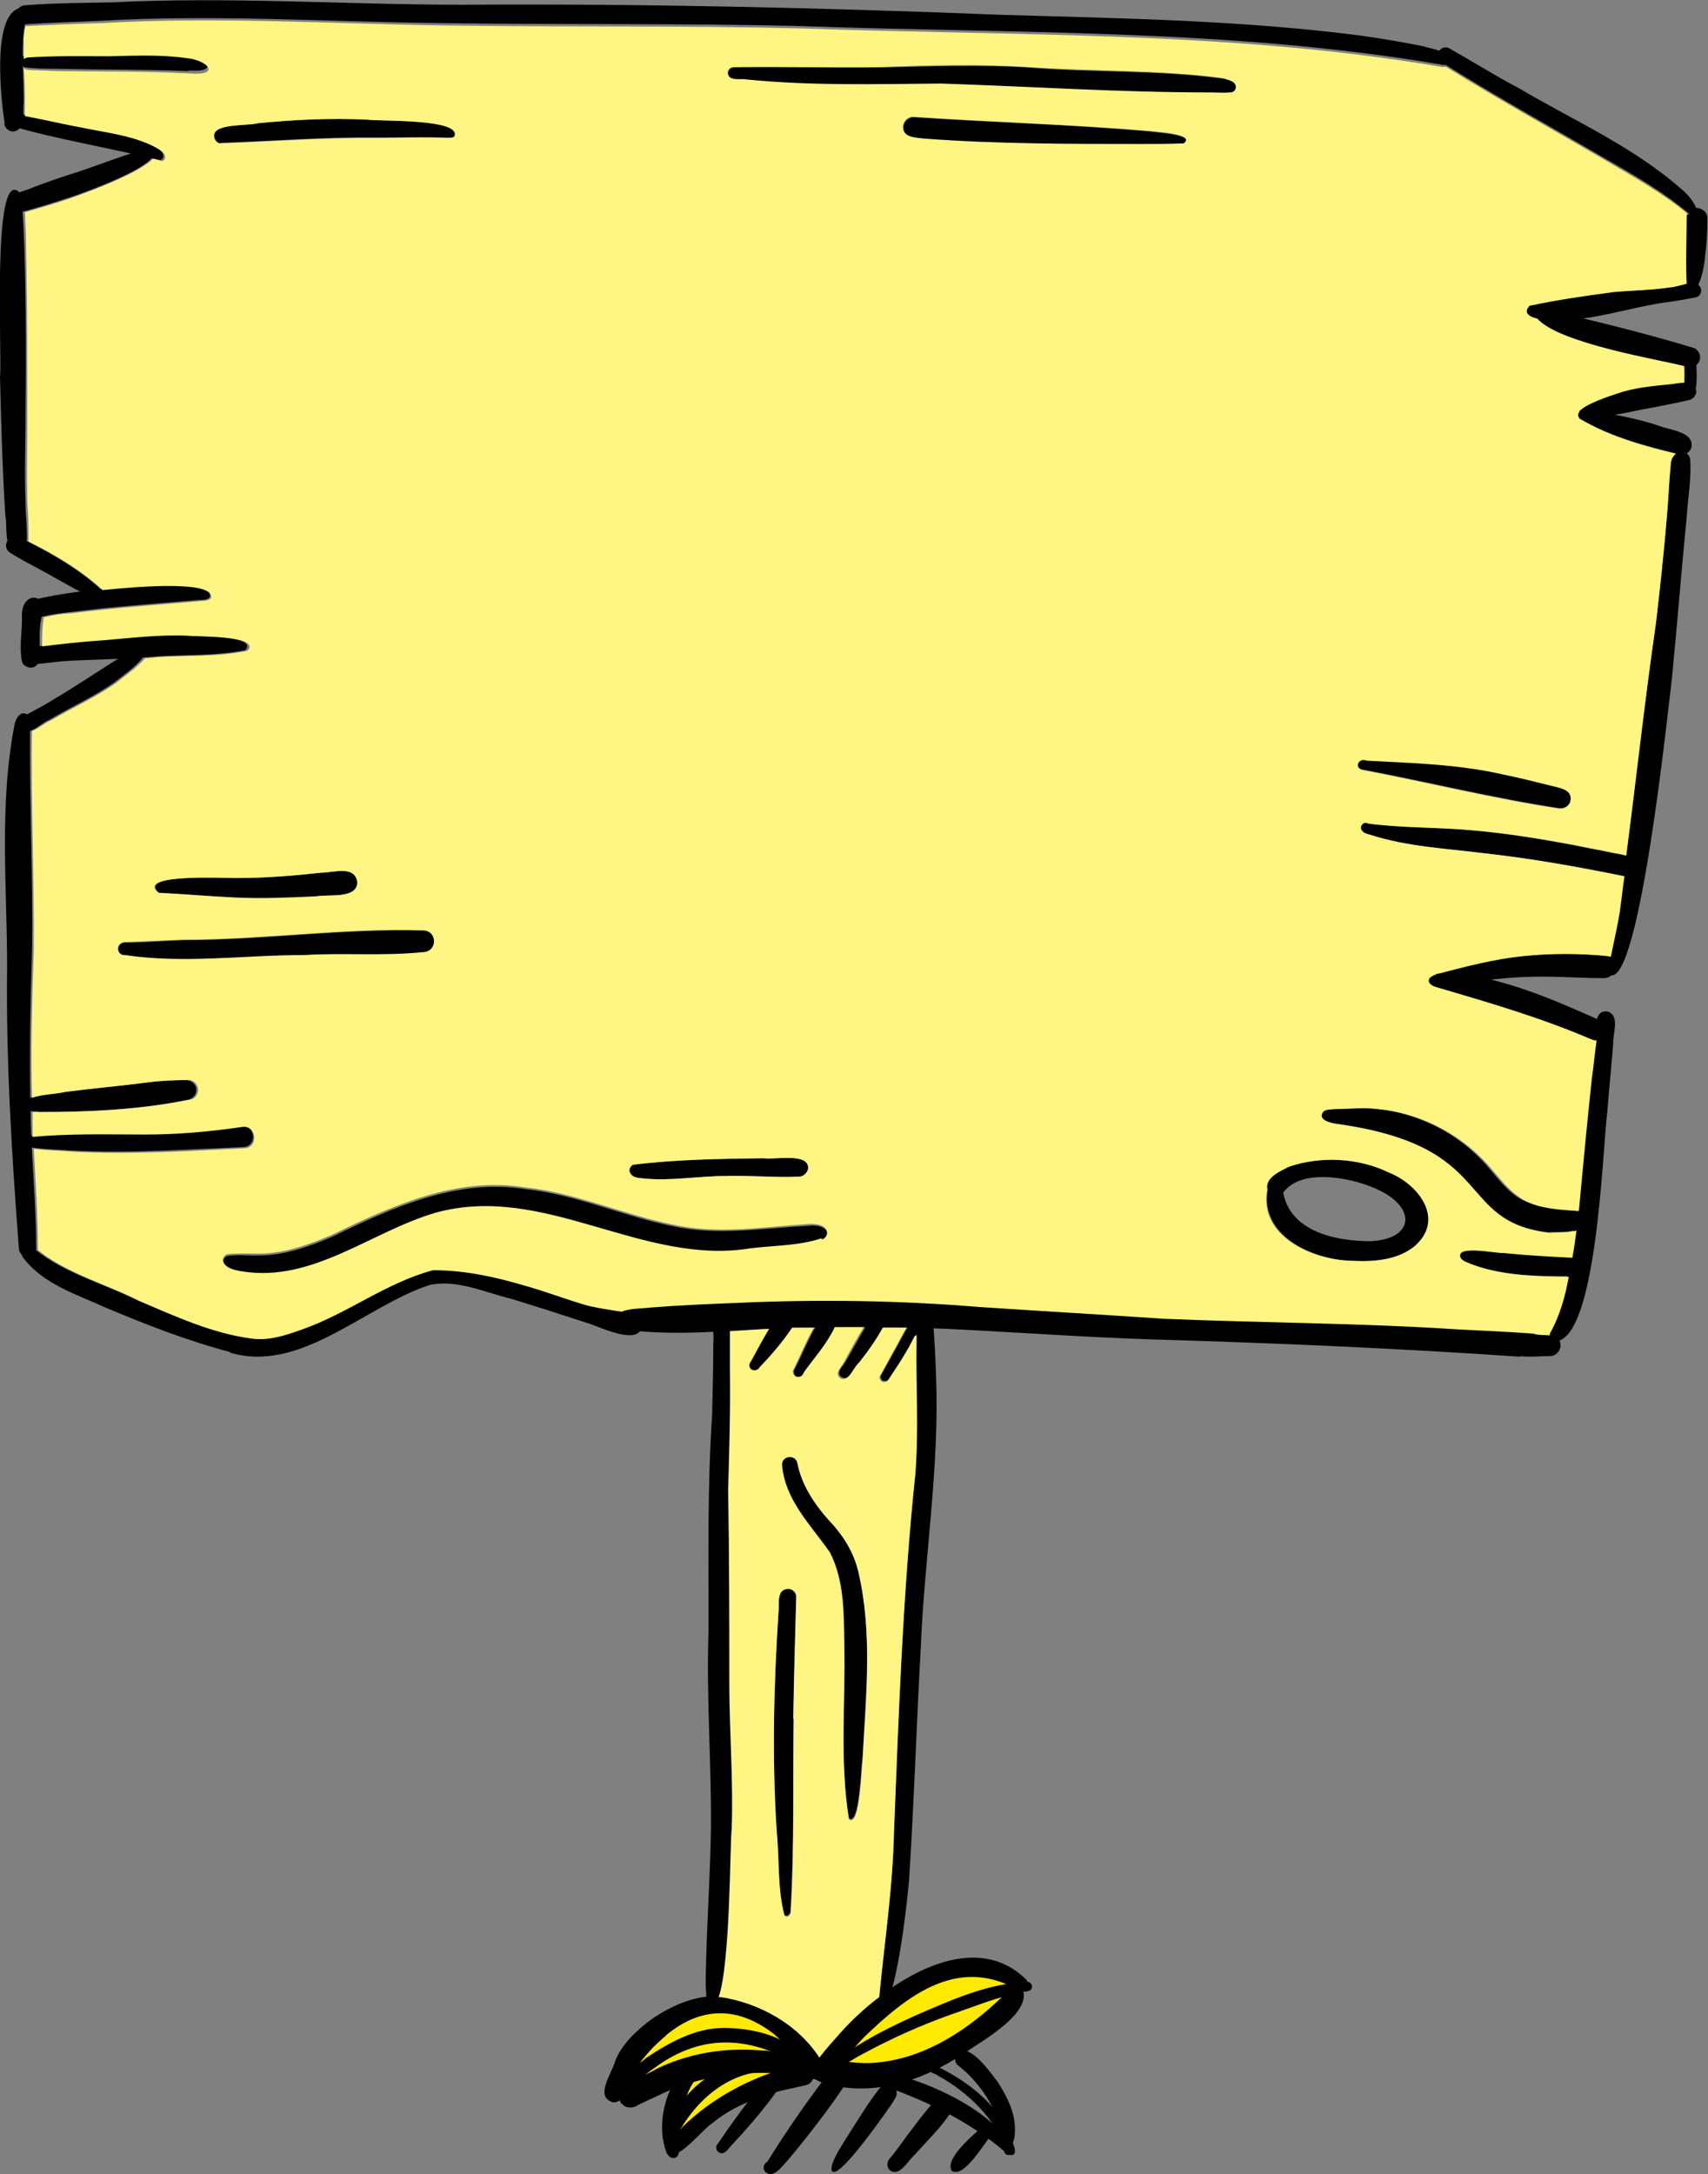 <?xml version="1.0" encoding="UTF-8"?>
<svg id="Layer_2" data-name="Layer 2" xmlns="http://www.w3.org/2000/svg" version="1.1" viewBox="0 0 288.3 367">
  <rect x="0" y="0" width="288.3" height="367" fill="#808080" stroke="none"/>
  <defs>
    <style>
      .cls-1 {
        fill: #ffea00;
        stroke: #000;
        stroke-miterlimit: 10;
      }

      .cls-2 {
        fill: #000;
      }

      .cls-2, .cls-3 {
        stroke-width: 0px;
      }

      .cls-3 {
        fill: #fff582;
      }
    </style>
  </defs>
  <polygon class="cls-1" points="123.6 338.5 117.5 339.1 108.6 344.6 105 350.9 107.7 353.1 120.8 348.4 114.3 352.4 112.7 359.2 113.9 362.1 121.3 355.8 132.5 350.3 137.5 348.9 142.5 350.1 151.4 350.1 160.4 345.4 167.7 341.1 171.4 335.7 169.9 333.3 162.1 332.5 154.7 335 149.8 337.4 145.4 341.6 141.5 344.4 138.5 347.4 135.8 347.8 132.5 343.7 125.4 338.6 123.6 338.5"/>
  <g id="Vector_layer" data-name="Vector layer">
    <path class="cls-2" d="M256.6,229c-20.5-1.4-40.9-2.3-61.5-2.9-13.3-.4-26.6-1.5-40-2-6.6-.1-13.2-.1-19.7,0-9.1.1-18.3,1.4-27.4.6-1.3-.2-2.9-.2-3.9-1.2-.6-.6-.5-1.8.3-2.2,1.6-.7,3.4-.6,5-.8,5-.4,10-.6,15-.8,13.4-.6,27-.4,40.4.7h0c10.5.7,20.9,1.4,31.3,2,16.6.7,33.2.7,49.7,1.8,4.2.2,8.4.5,12.6.7,1.4.4,3.4,0,4.5.9,1.1,1.1.3,3.1-1.3,3.1-1.7,0-3.4.2-5.1,0h0Z"/>
    <path class="cls-2" d="M261.8,226.3c-.2-.1-.4-.3-.5-.6,0-.3,0-.5,0-.7,0,0,0,0,0,0,3.2-5.9,3.6-12.7,4.6-19.2.8-7.9,1.5-15.9,2.4-23.8.3-2.5.6-5,.9-7.6.3-1.4,0-3.7,1.9-3.7,2.5.4,1.1,3.8,1.2,5.4-.3,3.9-.7,7.7-1,11.6-.8,5.6-1.7,40.7-9.5,38.6h0Z"/>
    <path class="cls-2" d="M271.9,164.7c-.6-.2-.9-.9-.6-1.4.6-3.1,1.3-6.2,1.9-9.4,2.3-16.2,4-32.5,6.3-48.7.7-5.9,1.3-11.5,1.8-17.4.3-3.1.4-6.3.7-9.4,0-1,.6-2.2,1.8-2.2.8,0,1.5.7,1.5,1.5.2,3.2-.4,6.4-.6,9.6-.9,9.1-1.6,18.2-2.5,27.3-.7,5.6-5.4,51.2-10.3,50h0Z"/>
    <path class="cls-2" d="M284.6,48.8c-.2-4,0-8.1,0-12.1,0-.4.2-.8.5-1.1,1-1.1,3.1-.3,3.1,1.2,0,2.1-.1,4.3-.4,6.4,0,1.3-1.1,7.8-3.3,5.6h0Z"/>
    <path class="cls-2" d="M285.4,36.3c-.2,0-.5-.2-.5-.4-4.4-3.7-9.4-6.5-14.4-9.4-9.1-5.3-18.3-10.4-27.2-16-1.5-.9-.1-3.2,1.4-2.3,3.9,2.2,7.7,4.6,11.7,6.7,9.3,5.5,19.4,9.9,27.5,17.1.9.6,3.9,4.1,1.6,4.3h0Z"/>
    <path class="cls-2" d="M243.3,10.9c-35.7-6.1-71.9-5.2-108-6.5-20.2-.5-40.4-.2-60.6-.5-19.2-.2-38.3-1.5-57.5-.4-4.3.2-8.6.3-12.9.6-.8,0-1.5-.6-1.6-1.4-.1-.8.5-1.7,1.4-1.8,4.9-.4,9.9-.4,14.8-.5,19.8-1,39.6.4,59.3.4,30.3-.2,60.5.5,90.8,1.7,20.2.6,40.5.9,60.6,3.5,3.6.5,7.1,1.1,10.6,1.8,1.6.5,3.6.6,4.4,2.2.1.9-.7,1.1-1.4.9h0Z"/>
    <path class="cls-2" d="M204.4,15.7c-15.1,0-30.3-1-45.4-1.5-11,0-22,.4-33-.7-1-.3-2.9.3-3.1-1.1,0-.5.4-1,1-1,8.3-.1,16.6.1,25,0,8.2-.2,16.4-.5,24.6,0,11,.9,22.1.4,33.1,1.9.8.2,2.1.4,2.1,1.5,0,.5-.4.9-.9.9-1.1.1-2.2,0-3.3,0h0Z"/>
    <path class="cls-2" d="M192.7,24.4c-12.2,0-24.4,0-36.5-.9-1.4-.2-3.7,0-3.7-2,0-.9.8-1.7,1.7-1.7,13.3.9,26.6,1.2,39.9,2.4,1,.2,7.9.5,5.8,2.1-2.4.1-4.7.1-7.1.1h0Z"/>
    <path class="cls-2" d="M.8,20.9C.2,17.2-1.6,1.6,3.8,1.3c.7.2.8,1,.6,1.6-.2,1.1-.4,2.4-.5,3.5-.2,3.6.1,7.2.1,10.8-.2,1.6.4,4.8-1.8,5-.8,0-1.3-.6-1.5-1.3Z"/>
    <path class="cls-2" d="M2.9,93.1c-2.4-.1-1.6-4.5-2-6.1-.5-7.8-.7-15.6-.9-23.4.4-3-1.4-34.8,3.1-31.3.4.5.5,1.2.6,1.9.2,2.4.3,4.8.4,7.2.3,9.7.3,19.5.2,29.2,0,4.6-.2,9.2,0,13.8,0,1.5.1,3,.2,4.5,0,1.4.5,4.1-1.6,4.2Z"/>
    <path class="cls-2" d="M3.2,210.9c-1.2-15.8-2.2-31.7-2-47.6,0-13.7-1.4-27.6,1.3-41.2.2-.7.6-1.6,1.4-1.7.6,0,1.2.4,1.2,1-.2,13,.5,26.1.3,39.1-.3,9.6-.5,19.2-.2,28.9.2,7.2.9,14.3.9,21.5-.1,1.6-2.6,1.7-2.9,0h0Z"/>
    <path class="cls-2" d="M38.8,228.2c-7.2-1.9-14.1-4.6-21-7.5-4.8-2.2-10.4-3.9-13.8-8.3-.7-.8-.8-3,.8-2.5,5.1,4.8,12.2,6.5,18.4,9.6,6.1,2.6,12.1,5.3,18.6,6.3,3,.5,6-.5,8.8-1.5,7.7-2.7,14.2-7.9,22.1-10,5.3,0,10.5,1.1,15.5,2.6,3.6.9,7.3,2.4,10.7,3.4,2.7.7,5.4.9,8.1,1.5.4,0,.7.3,1,.6.3.3.5.8.4,1.3-.4,3.7-7.2.2-9.3-.4-4.3-1.4-8.6-2.8-12.9-4.1-4.5-1.1-9.1-3.3-13.7-2.3-10.8,3.5-21.8,15-33.7,11.4h0Z"/>
    <path class="cls-2" d="M108.6,198.9c-.7,0-1.7-.1-2.1-.8-.4-.5-.2-1.2.4-1.5,7.2-.9,14.7-1,22-1.1,1.9.3,7.7-1,7.6,1.7,0,.8-.6,1.3-1.4,1.4-4.2.2-8.4-.3-12.6-.1-4.7,0-9.3.9-13.9.4h0Z"/>
    <path class="cls-2" d="M41,214.9c-1.2-.2-3-.5-3.3-1.9,0-.4.2-.9.7-1,1.8-.3,3.7,0,5.5-.1,4.2,0,8.6-1.6,12.3-3.2,10.1-4.9,20.9-9.8,32.4-8,8.6.9,16.6,4.6,25.1,6.3,7.5,1.6,15.2.3,22.8-.1,1.1-.2,3.2.1,3.2,1.5,0,.5-.4.9-.9,1.1-3.9,1.3-8,1.2-12,1.7-18.4,3-34.8-11.1-53.2-6-10.9,3.2-20.7,11.8-32.6,9.9Z"/>
    <path class="cls-2" d="M228,212.8c-6.5-.2-15.4-4.3-14-12-.5-2.1,2.2-3.2,3.7-3.9,5.4-1.8,11.6-1.4,16.8,1,5.1,2.1,9.7,8,4.3,12.5-3,2.4-7.1,2.6-10.8,2.4h0ZM231.3,209.5c7.2-.3,7.9-5.4,1.7-8.5-4.1-2.1-13.2-4.1-16.4.3,1.2,6.6,8.9,8.2,14.7,8.2h0Z"/>
    <path class="cls-2" d="M263.1,215.4c-5.1,0-10.2-.3-15-2.1-.7-.3-1.6-.5-1.9-1.2-.6-2.1,6.1-.6,7.3-.7,3.9.4,7.8.6,11.6.8.8.1,1.3.9,1.3,1.6,0,1.7-2.1,1.6-3.3,1.6h0Z"/>
    <path class="cls-2" d="M261.2,208c-16.3-2-8.6-14.7-36.1-18.4-1-.1-3.2-.7-2.1-2.1.6-.4,1.3-.4,2-.4,2.4-.1,4.7-.3,7.1,0,6.7.7,13.1,3.7,17.8,8.5,2.6,2.6,4.5,6.1,8.1,7.4,2.5,1,5.2,1.1,7.8,1.3.7.1,1.3.8,1.4,1.5,0,2.7-4.1,2-5.9,2.2h0Z"/>
    <path class="cls-2" d="M268.6,175.5c-8.5-3.7-17.4-6.2-26.3-8.9-.7-.2-1.9-.6-1.4-1.6,1-1,2.7-.7,4-.8,8.8.8,17,4.4,24.9,7.9,2,.9.8,4-1.3,3.3h0Z"/>
    <path class="cls-2" d="M242.9,165.8c-1.5,0-2.1-1.3-.3-1.6,4.6-1.2,9.3-2.4,14-2.9,4.8-.4,9.7-.4,14.5,0,2.3.4,1.9,3.8-.4,3.8-4.3,0-8.6-.4-13-.2-5,.1-9.9,1.2-14.9.8h0Z"/>
    <path class="cls-2" d="M274.1,147.9c-7.9-1.6-15.9-3.1-24-3.9-6.4-.8-13-1.1-19.1-3.1-.5-.2-1.1-.3-1.4-.7-.6-.7.4-1.7,1.1-1.2,6.1.8,12.2.6,18.2,1.2,5.5.5,11,1.4,16.4,2.4,2.3.5,4.7.9,7,1.4,1.5.3,3.9.4,3.6,2.5-.1.9-1.1,1.6-2,1.4h0Z"/>
    <path class="cls-2" d="M263.2,136.4c-11.1-1.7-22-4.4-33.1-6.5-1.6-.2-.9-2.2.6-1.6,7.7.4,15.4.6,22.9,2.3,2.8.6,5.7,1.3,8.5,2,1.3.4,3.3.7,3,2.4-.1.9-1,1.5-1.9,1.4h0Z"/>
    <path class="cls-2" d="M261.4,54c-1.3,0-5.1-.5-3.2-2.4,4.6-1,9.4-1.6,14.1-2.3,3.2-.3,6.4-.3,9.6-.8,1.5,0,4.5-1.7,5.2.2.2.6-.2,1.4-.9,1.5-1.6.3-3.2.6-4.8.8-6.6.9-13.1,3.4-19.8,3h0Z"/>
    <path class="cls-2" d="M284.2,61.8c-4.7-1.2-25.1-4.4-25.5-9.5,0-.5.6-.8,1-.6,1.2.4,2.4.7,3.6,1.1,7.6,1.8,15.3,3.7,22.8,6,2,1.4.2,4-1.9,3.1h0Z"/>
    <path class="cls-2" d="M266.9,70.8c-3.2-1.8,5.9-4.4,7.1-4.8,2.8-.8,5.6-1,8.5-1.3,1.3-.1,3.5-.6,3.8,1.2.1.7-.4,1.4-1.1,1.6-3.8.9-7.6,1.5-11.4,2.3-2.3.3-4.6,1.2-6.9,1h0Z"/>
    <path class="cls-2" d="M283.6,76.7c-5.7-1.4-11.6-2.9-16.7-5.9-.7-.3-.7-1.2-.2-1.6.3-.3.8-.2,1.1,0,.6,0,1.2.1,1.7.2,3.6.7,7.1,1.3,10.6,2.5,1.8.7,5.9,1,5.4,3.6-.2.8-1.1,1.4-1.9,1.3Z"/>
    <path class="cls-2" d="M285,67.2c-1.2-.4-.6-2.5-.7-3.5.2-1.2-.6-3.7,1-4,.5,0,.9.3,1,.8,0,1.2.6,7.1-1.3,6.7Z"/>
    <path class="cls-2" d="M31.8,12c-7.5-.3-15-.2-22.5-.4-1.6,0-3.2,0-4.8-.2-.5,0-1-.4-1-1,0-.6.4-1.1,1-1.2,4.6-.3,9.1-.1,13.7-.2,4.3-.1,8.7-.3,13,.3,3.6.3,6.1,3,.6,2.6h0Z"/>
    <path class="cls-2" d="M37.2,24.2c-.6,0-1-.6-1-1.2-.2-2.3,5.8-1.8,7.4-2.2,6.1-.6,12.3-.9,18.5-.6,2,.3,15.9-.2,14.7,2.8h0c-.3.3-.8.2-1.2.2-4.1-.1-8.1,0-12.1,0-8.8-.1-17.4.6-26.2.9Z"/>
    <path class="cls-2" d="M26.7,27c-8.3-2.1-16.8-3.4-25-5.8-1.2-.4-.9-2.4.4-2.2,3.9.6,7.8,1.7,11.7,2.4,3.9.9,7.7,1.3,11.2,2.8.9.5,3,1.3,2.5,2.5-.2.3-.5.4-.8.2h0Z"/>
    <path class="cls-2" d="M1.2,34.9c-.5-2.2,2.8-2.5,4.2-3.2,2.6-1,5.2-1.9,7.8-2.7,2.7-.9,5.3-1.9,8-2.8,1.4-.4,3-1.4,4.4-1.2,3.4,2.4-12.9,8.1-14.7,8.6-2.1.7-4.1,1.3-6.2,1.9-1.1.3-2.9.9-3.4-.5h0Z"/>
    <path class="cls-2" d="M5.9,101.2c2.8-.7,5.7-1.1,8.6-1.5,2.5-.3,22-2.6,20.9,1.1-.5.6-1.5.4-2.2.5-7.1.6-14.2,1.1-21.2,2-1.9.2-3.3.4-5,.8-.2,0-.3,0-.5,0,0-1-.2-2.1-.4-3.1h0Z"/>
    <path class="cls-2" d="M40.2,109.1c0-.2.1-.3.3-.3s.3.1.3.3c0,.2-.1.3-.3.3s-.3-.1-.3-.3Z"/>
    <path class="cls-2" d="M6.1,111.7c.2-.8.3-1.7.3-2.6,3.4-.5,6.9-.8,10.4-1.1,4.8-.4,9.6-1,14.4-.8,1.5.2,11.8,0,10.4,2.3-.1.2-.3.3-.5.3-4.8.9-9.8.7-14.7,1-4.7.4-9.4.5-14.1.7-2.1.1-4.2.4-6.3.6,0-.2,0-.3.1-.5h0Z"/>
    <path class="cls-2" d="M16.4,101.2c-3.4-1.4-6.5-3.4-9.7-5.1-1.7-.9-3.4-1.8-5-2.8-.6-.4-.9-1.2-.5-1.9.3-.7,1.1-1,1.8-.8,4.7,2.2,9.6,5,13.5,8.4.4.4.8.8,1,1.3.6.7-.6,1.7-1.2.9h0Z"/>
    <path class="cls-2" d="M3.3,122.9c-.4-.6-.2-1.5.4-1.8,1.8-1.1,3.4-1.8,5.1-2.9,4.1-2.4,8-5.1,12.1-7.6.9-.6,1.8-1.2,2.8-1.6.3-.1.6,0,.9.1.3.3.4.8.1,1.1-1.3,2-3.4,3.4-5.3,4.9-3.5,2.5-7.4,4.2-11.1,6.4-1.5.6-3.6,3.1-5,1.4h0Z"/>
    <path class="cls-2" d="M3.7,111.6c-.5-2.6.1-5.2,0-7.8,0-4.1,4.6-3.8,3.3.4-.4,1.7-.3,3.5-.3,5.2,0,1.2.2,3.1-1.4,3.3-.7,0-1.5-.4-1.6-1.1h0Z"/>
    <path class="cls-2" d="M12.1,194.2c-2.8-.2-5.6-.2-8.3-.8-.4,0-.9-.2-.9-.7,0-.5.5-1,1-.8,6.7-.9,13.7-.6,20.4-.6,5.7,0,11-.5,16.5-1.3,2.2-.2,2.7,3.2.5,3.6-9.7.4-19.4,1.1-29.1.6h0Z"/>
    <path class="cls-2" d="M6.5,187.6c-1.1,0-3.6,0-2.6-1.7,1.9-1.3,4.8-1.2,6.9-1.6,4.6-.6,9.3-1,13.9-1.6,2.2-.3,4.4-.3,6.6-.4.8,0,1.6.5,1.8,1.3.2.9-.4,1.8-1.3,2-8.3,1.7-16.8,2.1-25.3,2.1h0Z"/>
    <path class="cls-2" d="M21.2,161.3c-.7,0-1.4-.6-1.2-1.3.1-.6.7-1,1.3-.9,3.2,0,6.5-.3,9.7-.4,13.5,0,26.9-2,40.4-1.6,2.4,0,2.7,3.4.3,3.7-6.8.7-13.5.2-20.2.5-10.1,0-20.2,1.6-30.2,0h0Z"/>
    <path class="cls-2" d="M39.9,151.5c-4.3-.2-8.7-.6-13-.8-4.1-3.4,12-2.4,13.5-2.5,4.7,0,9.3-.4,14-.9,2,0,5.7-1.3,6.1,1.6,0,2.9-5,2-7,2.4-4.5.3-9,.5-13.5.2h0Z"/>
    <path class="cls-2" d="M141.1,352.1c-1.7-.4-4-.7-4.6-2.6-.2-.7.3-1.6,1-1.8,3.2-.2,6.5.7,9.7.5,8.6-.5,16.1-5.5,22.1-11.3.5-.5.8-1.1,1.4-1.4.9-.5,1.9.1,2.1,1,.4,3.9-7.2,8.1-10.1,10.1-6.3,4.2-14,7-21.6,5.5h0Z"/>
    <path class="cls-2" d="M138.1,350.2c-.7-.6-.8-1.6-.2-2.4,1.4-1.9,3-3.6,4.6-5.4,7.1-7.6,21.4-17.5,30.8-8.2.6,1.3-.6,2-1.8,1.5-10.1-5.5-18.5,1.3-25.6,8.1-1.9,2-3.6,4.1-5.3,6.1-.6.7-1.6.8-2.4.2h0Z"/>
    <path class="cls-2" d="M103.3,354.8c-2.9-1,0-4.9.5-6.8,1.1-3,3.8-5.4,6.2-7.2,3.4-2.3,7.6-4.2,11.7-3.8,6.6,1,13.1,4.8,16.7,10.4.5.9,1.1,3.1-.5,3-.5-.1-.9-.7-1.2-1-2-2.1-3.9-4.2-6.1-6.1-8.7-6.7-16.5-3-22.6,4.9-.8,1.3-1.4,2.7-2.1,4.1-.5,1.1-1.1,2.9-2.7,2.5h0Z"/>
    <path class="cls-2" d="M104.9,355.1c-2-3.1,4-4.6,5.9-5.9,6.2-3,13.3-3.9,20.2-2.8,2.9.6,6.5,1.5,8.3,4.2.1.4-.3.8-.6.6-2.8-.6-5.5-1.2-8.4-1.3-6.8-.2-13.5.9-19.6,4-.9.4-2.2,1-3,1.4-.8.6-2.1.6-2.7-.2h0Z"/>
    <path class="cls-2" d="M112.9,363.3c-.9-1.3,1.5-3.3,2.3-4.3,5-4.9,11.6-8.4,18.4-10.2,1.4-.2,3.5-.6,3.8,1.3,0,.8-.5,1.6-1.2,1.8-1.9.5-3.9.8-5.8,1.4-3.8,1.2-7.2,2.6-10.2,5.1-1.4.8-5.9,6.5-7.2,5h0Z"/>
    <path class="cls-2" d="M112.6,363.6c-1.3-3.2-1-6.9.2-10.1.7-1.5,2.1-5.8,4.3-4.3,1.1.9,0,2.1-.5,3-1.6,3.1-2.1,6.7-2,10.2,0,.6.1,1.5-.6,1.8-.5.2-1.1-.1-1.3-.6h0Z"/>
    <path class="cls-2" d="M169.9,362.1c-.6-.4-.4-1.2-.6-1.8-1.2-4.6-3.9-8.8-7.6-11.7-.6-.4-.6-1.3-.2-1.9,1.9-2.4,5.8,3.3,6.9,4.7,1.6,2.5,3.1,5.4,2.9,8.5,0,.8-.2,2.6-1.4,2.2h0Z"/>
    <path class="cls-2" d="M169.5,363.1c-6.2-5.3-13.8-8.8-21.4-11.4-1.3-.5-.8-2.5.6-2.2,7.4,1.7,16.1,5.4,21.1,11.2.5.7,1.2,1.4,1.3,2.3,0,.9-1.4,1-1.6.2h0Z"/>
    <path class="cls-2" d="M170.2,363.6c-.1-.2-.2-.4-.1-.5-2.2-5.5-6.6-9.9-11.7-12.7-.6-.5-2-.6-1.8-1.6.1-.3.5-.5.8-.4,5.7,2.7,11.2,6.7,13.4,12.8.2.7.6,1.4.5,2.1-.1.5-.7.6-1,.3h0Z"/>
    <path class="cls-2" d="M141.2,348.4c-.5-1.1,1.9-2,2.7-2.6,5.3-3.4,11.1-5.9,17-8.3,3.9-1.5,7.9-2.8,12.1-2.9.5-.3,1.1.1,1.2.6,0,.9-.7.9-1.4,1-4.3.8-8.1,2.4-12.2,3.8-5.1,1.8-10.2,4.1-15,6.7-1.2.6-2.3,1.4-3.5,2-.3.1-.7,0-.9-.3h0Z"/>
    <path class="cls-2" d="M136,349.6c-1.7-1.2-3.7-2-5.7-2.9,0,0,0,0,.1,0-.5-.2-1-.4-1.5-.6.7,0,1.3.2,2,.3,1.4.3,2.9.6,4.3,1.2-1-1-2-2.1-3-3,1.1.6,6.7,4.1,5,5.4-.4.3-1,.1-1.2-.4h0Z"/>
    <path class="cls-2" d="M135.4,348.7s0,0,0,0c-.3-.2-.5-.4-.8-.5-1-.6-2.1-1.1-3.2-1.5,0,0,0,0,0,0,1.3.3,2.7.6,3.9,1.1-1.3-1.4-2.6-2.7-4-4,.4.2.8.4,1.2.6.9.5,1.7,1,2.5,1.6.7.6,1.5,1.2,1.9,2,.4.4.2,1.2-.4,1.4,0,0-.1,0-.2,0-.4,0-.7-.3-.8-.6h0Z"/>
    <path class="cls-2" d="M111.5,343.8c.3-.1.7-.2,1-.3-.7.6-1.4,1.2-2.1,1.9,0-.7.3-1.4,1-1.6h0Z"/>
    <path class="cls-2" d="M106.1,351.2c-1.1-1.6,2-2.8,2.9-3.8,3.9-2.6,8.3-5.1,13.1-5.1,4.7,0,10.1,1.2,13.5,4.7.5,1.1-1.1,2-1.8,1-8.1-4.5-15.9-4.5-23.4,1.1-1,.7-1.9,1.4-2.9,2.2-.5.4-1.2.3-1.6-.2h0Z"/>
    <path class="cls-2" d="M113.2,360.7c-1.4-.5-.2-2.8.4-3.7,2.5-4.4,6.6-7.9,11.7-8.8,2.5-.5,5.3-.8,7.7.5,1,.5,0,1.8-.8,1.1-7.3-1.2-13.5,3.3-17.1,9.2-.5.6-.8,1.9-1.8,1.7h0Z"/>
    <path class="cls-2" d="M148.3,338.4c.8-9.7,2.4-19.3,2.6-29.3.8-20.1,1.5-40.2,3.6-60.3.5-7.5,0-14.8.2-22.2,0-1.5,0-2.9,0-4.4,0-.7.4-1.3,1.1-1.4.7-.1,1.5.4,1.6,1.1.3,3.5.5,7,.6,10.5.6,15.4-2,30.7-2.6,46.1-.7,12.6-1.1,25.3-1.9,38-.1,2.4-2.4,24.4-5.1,22h0Z"/>
    <path class="cls-2" d="M119.7,338.3c-.5-.5-.5-1.2-.5-1.8-.2-2,0-4,0-6,.2-7.3.7-14.5.8-21.8.1-11.2-.8-22.4-.4-33.6,0-12.1-.2-24.2.6-36.3.1-4.1.2-8,.2-12,.2-1.5-.6-4.2,1.4-4.5,1.7,0,1.6,1.9,1.5,3.1,0,1.9,0,3.8,0,5.7.1,6.8-.2,13.6-.3,20.5,0,10.8.3,21.6.2,32.4,0,8.2.7,16.4.4,24.7-.4,3-.1,32.5-3.9,29.8h0Z"/>
    <path class="cls-2" d="M143.3,307c-1.6-9.7-.5-19.8-.8-29.6,0-5.2,0-10.6-2.4-15.4-3.2-4.6-7.7-8.9-8.1-14.8,0-1.6,2.3-1.9,2.6-.3.7,3.6,2.8,6.8,5.2,9.5,2.4,2.5,4.4,5.5,5.1,8.9,2.4,10.3,1.2,21,.7,31.5-.3,1.3-.5,11.5-2.3,10.1h0Z"/>
    <path class="cls-2" d="M132.4,323.2h0c-1.2-4.5-.9-9.5-1.3-14.2-.8-12.3-.5-24.6.3-36.9.2-1.4-.4-3.8,1.5-4,.7,0,1.5.6,1.5,1.3-.2,6.9-.3,13.8-.5,20.6v-.2c-.1,10.9.2,21.7-.5,32.6.1.6-.5,1.3-1.1.7h0Z"/>
    <path class="cls-2" d="M160.6,366.3c-1.1-2.1,4-6.2,5.4-7.5.9-.8,2.2.4,1.5,1.4-1.3,1.3-4.9,7.9-7,6.1h0Z"/>
    <path class="cls-2" d="M150.2,366.3c-.6-.5-.5-1.5,0-2,1.4-1.6,2.5-3.4,3.8-5,1.1-1.5,2.3-3,3.4-4.3.6-.9,1.8-2,3-1.2.6.4.8,1.2.6,1.9-1.7,3-4.3,5.4-6.6,8-1.1.9-2.6,3.9-4.2,2.6h0Z"/>
    <path class="cls-2" d="M140.4,366.4c-.1-.3,0-.6,0-.9.6-1.8,1.7-3.4,2.7-5,1.8-2.8,3.5-5.7,5.6-8.3,1.1-1.3,3.3.2,2.5,1.8-.6,1.1-1.3,2-2,3-.8,1.1-7.9,11.2-8.8,9.4h0Z"/>
    <path class="cls-2" d="M129.1,366.5c-.4-.5-.2-1.3.4-1.6,3.5-5.6,7.3-11.1,11.4-16.3.5-.7,1.6-.9,2.3-.4.7.5.9,1.6.4,2.3-1.4,2-2.7,4-4.2,6-2.1,2.8-4.2,5.5-6.4,8.1-.9.9-2.5,3.4-3.9,1.9Z"/>
    <path class="cls-2" d="M121.2,363.2c-.4-.4-.4-1.1,0-1.4,1.8-2.7,3.7-5.3,5.7-7.9,1.1-1.1,2.1-4.2,4.1-3.1.6.4.8,1.3.3,1.9-2.4,3.4-5.2,6.6-8,9.6-.5.6-1.2,1.6-2.1.9h0Z"/>
    <path class="cls-2" d="M149.1,233.1c-.4-.2-.6-.8-.3-1.1.9-1.6,1.8-3.3,2.7-4.9.9-1.7,1.8-3.3,2.8-4.9.2-.4.6-.5,1-.4.4.1.7.6.5,1-.8,1.9-1.8,3.9-2.9,5.6-.9,1.5-1.9,2.8-2.7,4.2-.1.4-.7.6-1.1.4h0Z"/>
    <path class="cls-2" d="M142.1,232.5c-1.1-.8.1-1.8.6-2.6,1.7-2.9,3.2-5.9,5.2-8.7.3-.5,1.1-.7,1.6-.4.6.3.9,1.1.5,1.7-1.3,2.6-3,5-4.8,7.3-.9.8-1.7,3.5-3.2,2.6h0Z"/>
    <path class="cls-2" d="M134.6,232.4c-.6-.2-.8-.9-.4-1.4,1.1-2.2,2-4.4,3.2-6.6.9-1.1,1.6-3.6,3.4-2.8.7.4,1,1.2.6,1.9-1.3,3-3.5,5.4-5.4,8-.2.6-.7,1-1.3.8h0Z"/>
    <path class="cls-2" d="M126.8,231.1c-.4-.4-.4-1,0-1.3,1.5-2.8,2.9-5.5,4.7-8.1,1.2-1.7,3.9.1,2.7,1.9-1.6,2.6-3.7,5-5.8,7.2-.3.5-1.1.7-1.5.3h0Z"/>
    <path class="cls-3" d="M53.3,151.3c2-.4,7,.5,7-2.4-.4-2.9-4.1-1.6-6.1-1.6-4.6.5-9.3.9-14,.9-1.4.1-17.5-.9-13.5,2.5,4.3.2,8.7.6,13,.8,4.5.2,9,0,13.5-.2h0ZM71.6,160.7c2.4-.3,2.1-3.8-.3-3.7-13.5-.4-26.9,1.6-40.4,1.6-3.2.1-6.5.3-9.7.4-.6,0-1.2.3-1.3.9-.1.8.5,1.4,1.2,1.3,10,1.5,20.1,0,30.2,0,6.7-.4,13.5.2,20.2-.5h0ZM76.7,23c1.2-3-12.6-2.5-14.7-2.8-6.2-.3-12.3,0-18.5.6-1.6.5-7.6,0-7.4,2.2,0,.5.5,1.1,1,1.2,8.7-.3,17.4-1,26.2-.9,4,0,8.1-.2,12.1,0,.4,0,.9,0,1.2-.2q.2-.2,0,0h0ZM136.4,197.2c.1-2.7-5.7-1.4-7.6-1.7-7.3.1-14.8.2-22,1.1-.5.3-.8,1-.4,1.5.4.7,1.4.7,2.1.8,4.6.5,9.3-.4,13.9-.4,4.2-.1,8.4.3,12.6.1.7-.1,1.3-.7,1.4-1.4h0ZM138.7,209.2c.5-.1.9-.6.9-1.1,0-1.4-2.1-1.6-3.2-1.5-7.6.5-15.3,1.8-22.8.1-8.4-1.7-16.5-5.4-25.1-6.3-11.5-1.8-22.3,3.1-32.4,8-3.7,1.6-8.1,3.2-12.3,3.2-1.8,0-3.7-.1-5.5.1-.4.2-.7.6-.7,1,.3,1.4,2.1,1.7,3.3,1.9,11.9,1.9,21.7-6.7,32.6-9.9,18.4-5.1,34.8,9,53.2,6,4-.5,8.1-.4,12-1.7ZM199.8,24.2c2.1-1.6-4.8-2-5.8-2.1-13.3-1.1-26.6-1.5-39.9-2.4-.9,0-1.7.8-1.7,1.7,0,1.9,2.3,1.8,3.7,2,12.1.9,24.4.9,36.5.9,2.4,0,4.8,0,7.1-.1h0ZM207.7,15.6c.5,0,.9-.4.9-.9,0-1-1.3-1.2-2.1-1.5-10.9-1.5-22.1-1.1-33.1-1.9-8.2-.5-16.4-.3-24.6,0-8.3.1-16.6-.1-25,0-.5,0-1,.4-1,1,.2,1.5,2.1.9,3.1,1.1,11,1.1,22,.8,33,.7,15.1.5,30.2,1.5,45.4,1.5,1.1,0,2.2.1,3.3,0h0ZM238.7,210.4c5.3-4.5.8-10.5-4.3-12.5-5.1-2.5-11.4-2.8-16.8-1-1.5.8-4.2,1.9-3.7,3.9-1.5,7.8,7.5,11.8,14,12,3.7.2,7.8,0,10.8-2.4h0ZM265.1,135.1c.3-1.8-1.8-2.1-3-2.4-2.8-.7-5.6-1.4-8.5-2-7.5-1.7-15.2-1.9-22.9-2.3-1.5-.6-2.2,1.4-.6,1.6,11,2.1,21.9,4.8,33.1,6.5.9.1,1.8-.5,1.9-1.4h0ZM284.9,35.9s0,0,0,0c-.1.2-.2.5-.2.7,0,3.8-.2,7.6,0,11.3-1,.2-2.1.6-2.8.6-3.2.5-6.4.5-9.6.8-4.7.6-9.4,1.3-14.1,2.3-1.2,1.2,0,1.9,1.3,2.2,3.8,4.2,20.6,6.9,24.8,8,0,0,0,0,0,0,0,.7,0,1.4,0,1.9,0,.2,0,.5,0,.9-.6,0-1.3.1-1.8.2-2.8.3-5.7.5-8.5,1.3-.9.3-5.6,1.7-7.2,3.1,0,0,0,0,0,0,0,0,0,0,0,0-.1,0-.2.2-.2.3-.3.4-.3.7,0,1.1,0,.1.2.2.4.3,4.9,2.8,10.4,4.4,15.9,5.7-.6.4-.9,1.2-.9,1.9-.3,3.1-.4,6.3-.7,9.4-.5,5.9-1.1,11.4-1.8,17.4-1.9,13-3.3,26.1-5,39.1-.6-.2-1.4-.3-1.9-.4-2.3-.5-4.7-.9-7-1.4-5.4-1-10.9-1.9-16.4-2.4-6.1-.6-12.2-.4-18.2-1.2-.7-.5-1.7.5-1.1,1.2.3.4.9.6,1.4.7,6.2,2,12.7,2.3,19.1,3.1,8,.9,15.9,2.3,23.8,3.9-.3,2-.5,4-.8,6.1-.4,2.5-1,5-1.5,7.5-.1,0-.3-.1-.4-.1-4.8-.5-9.7-.5-14.5,0-4.8.5-9.4,1.7-14,2.9-.4,0-.7.2-.9.3h0c-.3.1-.6.3-.8.5-.5.9.6,1.4,1.4,1.6,8.9,2.6,17.8,5.2,26.3,8.9.2,0,.4,0,.5,0-.3,2.1-.5,4.3-.8,6.4-.8,7.4-1.5,14.9-2.2,22.4-.1,0-.2,0-.3,0-2.6-.2-5.3-.3-7.8-1.3-3.6-1.4-5.5-4.8-8.1-7.4-4.7-4.8-11.1-7.9-17.8-8.5-2.4-.3-4.7,0-7.1,0-.7.1-1.4,0-2,.4-1.1,1.4,1.1,1.9,2.1,2.1,27.5,3.7,19.8,16.4,36.1,18.4,1.1-.1,3.1,0,4.5-.4-.2,1.5-.4,3.1-.7,4.6-3.9-.2-7.7-.4-11.6-.8-1.2.1-8-1.4-7.3.7.3.7,1.3.9,1.9,1.2,4.8,1.8,10,2,15,2.1.4,0,.9,0,1.4,0-.6,3.3-1.5,6.6-3.2,9.6,0,0,0,0,0,0,0,.1,0,.2,0,.3-1-.1-2,0-2.8-.3-4.2-.3-8.4-.5-12.6-.7-16.6-1.1-33.1-1.1-49.7-1.8-10.4-.7-20.8-1.3-31.3-2h0c-13.4-1.1-26.9-1.3-40.4-.7-5,.2-10,.4-15,.8-1.6.2-3.3.1-4.9.7-1.9-.3-3.8-.6-5.6-1-3.5-1-7.2-2.4-10.7-3.4-5.1-1.5-10.2-2.6-15.5-2.6-7.9,2.1-14.4,7.3-22.1,10-2.8,1-5.7,2-8.8,1.5-6.5-.9-12.5-3.7-18.6-6.3-5.7-2.9-12.2-4.6-17.2-8.6,0,0,0,0,0,0,0-5.7-.4-11.4-.7-17.1,2.2.3,4.5.3,6.7.5,9.7.5,19.4-.1,29.1-.6,2.2-.4,1.7-3.8-.5-3.6-5.5.8-10.8,1.3-16.5,1.3-6.2,0-12.7-.2-19,.4,0-.8,0-1.6,0-2.4,0-.6,0-1.2,0-1.8.5,0,1,0,1.3,0,8.5,0,17-.4,25.3-2.1.9-.1,1.5-1.1,1.3-2-.2-.8-.9-1.4-1.8-1.3-2.2,0-4.4.1-6.6.4-4.6.6-9.3,1-13.9,1.6-1.7.4-3.9.4-5.7,1-.2-8.2,0-16.5.3-24.8.1-12.4-.5-24.7-.3-37.1,1.1-.4,2.3-1.5,3.2-1.8,3.7-2.2,7.6-3.9,11.1-6.4,1.6-1.3,3.4-2.5,4.8-4.1.8,0,1.5-.1,2.3-.2,4.9-.3,9.8,0,14.7-1,.2,0,.4-.2.5-.3,1.4-2.4-8.9-2.1-10.4-2.3-4.8-.2-9.6.4-14.4.8-3.4.2-6.7.6-10.1,1,0-1.7,0-3.3.3-4.9h0c1.6-.4,3-.6,4.8-.7,7.1-.9,14.2-1.4,21.2-2,.7-.1,1.7,0,2.2-.5.9-3.1-12.4-2-18.3-1.4-.2-.2-.3-.3-.5-.5-3.5-3.1-7.8-5.6-12-7.7,0-.8,0-1.7,0-2.3,0-1.5-.1-3-.2-4.5-.1-4.6,0-9.2,0-13.8,0-9.7,0-19.5-.2-29.2,0-1.9-.1-3.9-.2-5.8.3,0,.6-.2.8-.2,2.1-.6,4.1-1.2,6.2-1.9,1.5-.5,12.1-4.2,14.6-6.9.4,0,.8.2,1.2.3.3.2.6,0,.8-.2.5-1.3-1.6-2-2.5-2.5-3.6-1.6-7.3-2-11.2-2.8-3.3-.6-6.6-1.4-9.9-2,0-.8,0-1.5,0-2,0-2,0-4.1-.2-6.1.2.2.4.2.7.3,1.6.1,3.2.1,4.8.2,7.5.1,15,0,22.5.4,5.5.4,3-2.3-.6-2.6-4.3-.6-8.7-.4-13-.3-4.6,0-9.1-.1-13.7.2-.2,0-.5.1-.7.3,0-1.1,0-2.1,0-3.2,0-.8.1-1.6.3-2.4h.1c4.3-.2,8.6-.4,12.9-.5,19.2-1.1,38.3.1,57.5.4,20.2.3,40.4,0,60.6.5,36,1.3,72.3.4,108,6.5.2,0,.5,0,.7,0,8.7,5.4,17.7,10.4,26.6,15.6,4.9,2.9,10,5.7,14.4,9.4h0Z"/>
    <path class="cls-3" d="M133.9,290.1c.1-6.9.3-13.7.5-20.6,0-.8-.8-1.4-1.5-1.3-1.9.2-1.3,2.6-1.5,4-.8,12.3-1.1,24.6-.3,36.9.5,4.7.1,9.6,1.3,14.2h0c.5.6,1.1-.1,1.1-.7.6-10.8.3-21.6.5-32.5h0ZM145.6,296.9c.6-10.5,1.7-21.2-.7-31.5-.8-3.5-2.7-6.4-5.1-8.9-2.4-2.7-4.5-5.9-5.2-9.5-.3-1.6-2.7-1.3-2.6.3.5,5.9,4.9,10.2,8.1,14.8,2.4,4.7,2.3,10.2,2.4,15.4.2,9.8-.8,19.9.8,29.6,1.9,1.4,2.1-8.8,2.3-10.1h0ZM154.7,225.4c0,.4,0,.8,0,1.2-.1,7.4.4,14.8-.2,22.2-2.1,20-2.8,40.2-3.6,60.3-.2,9.6-1.6,18.7-2.5,28-2.3,1.7-4.3,3.6-6,5.4-1.4,1.6-2.8,3.1-4.1,4.8-3.6-5.6-10.1-9.2-16.6-10.2-.2,0-.3,0-.4,0,2-5.7,1.9-26,2.2-28.4.3-8.2-.4-16.5-.4-24.7,0-10.8,0-21.6-.2-32.4.2-6.8.4-13.6.3-20.5,0-1.9,0-3.8,0-5.7s0-.4,0-.7c2.2-.1,4.4-.3,6.6-.4-1.1,1.8-2.1,3.7-3.1,5.5-.3.4-.3.9,0,1.3.5.4,1.2.2,1.5-.3,2-2.1,3.9-4.3,5.5-6.7.5,0,1,0,1.5,0,.7,0,1.4,0,2.2,0,0,.1-.2.2-.2.3-1.2,2.1-2.1,4.4-3.2,6.6-.4.5-.1,1.2.4,1.4.6.2,1.1-.2,1.3-.8,1.8-2.5,3.9-4.8,5.2-7.6,1.6,0,3.3,0,4.9,0-1.2,1.9-2.3,4-3.4,6-.4.8-1.6,1.8-.6,2.6,1.4.9,2.2-1.8,3.2-2.6,1.5-1.9,2.9-3.9,4-5.9,1.4,0,2.7,0,4,0-.6,1-1.1,2-1.7,3.1-.9,1.6-1.8,3.3-2.7,4.9-.3.4-.1.9.3,1.1s.9,0,1.1-.4c.9-1.4,1.9-2.8,2.7-4.2.6-1,1.2-2.1,1.7-3.1h0Z"/>
  </g>
</svg>